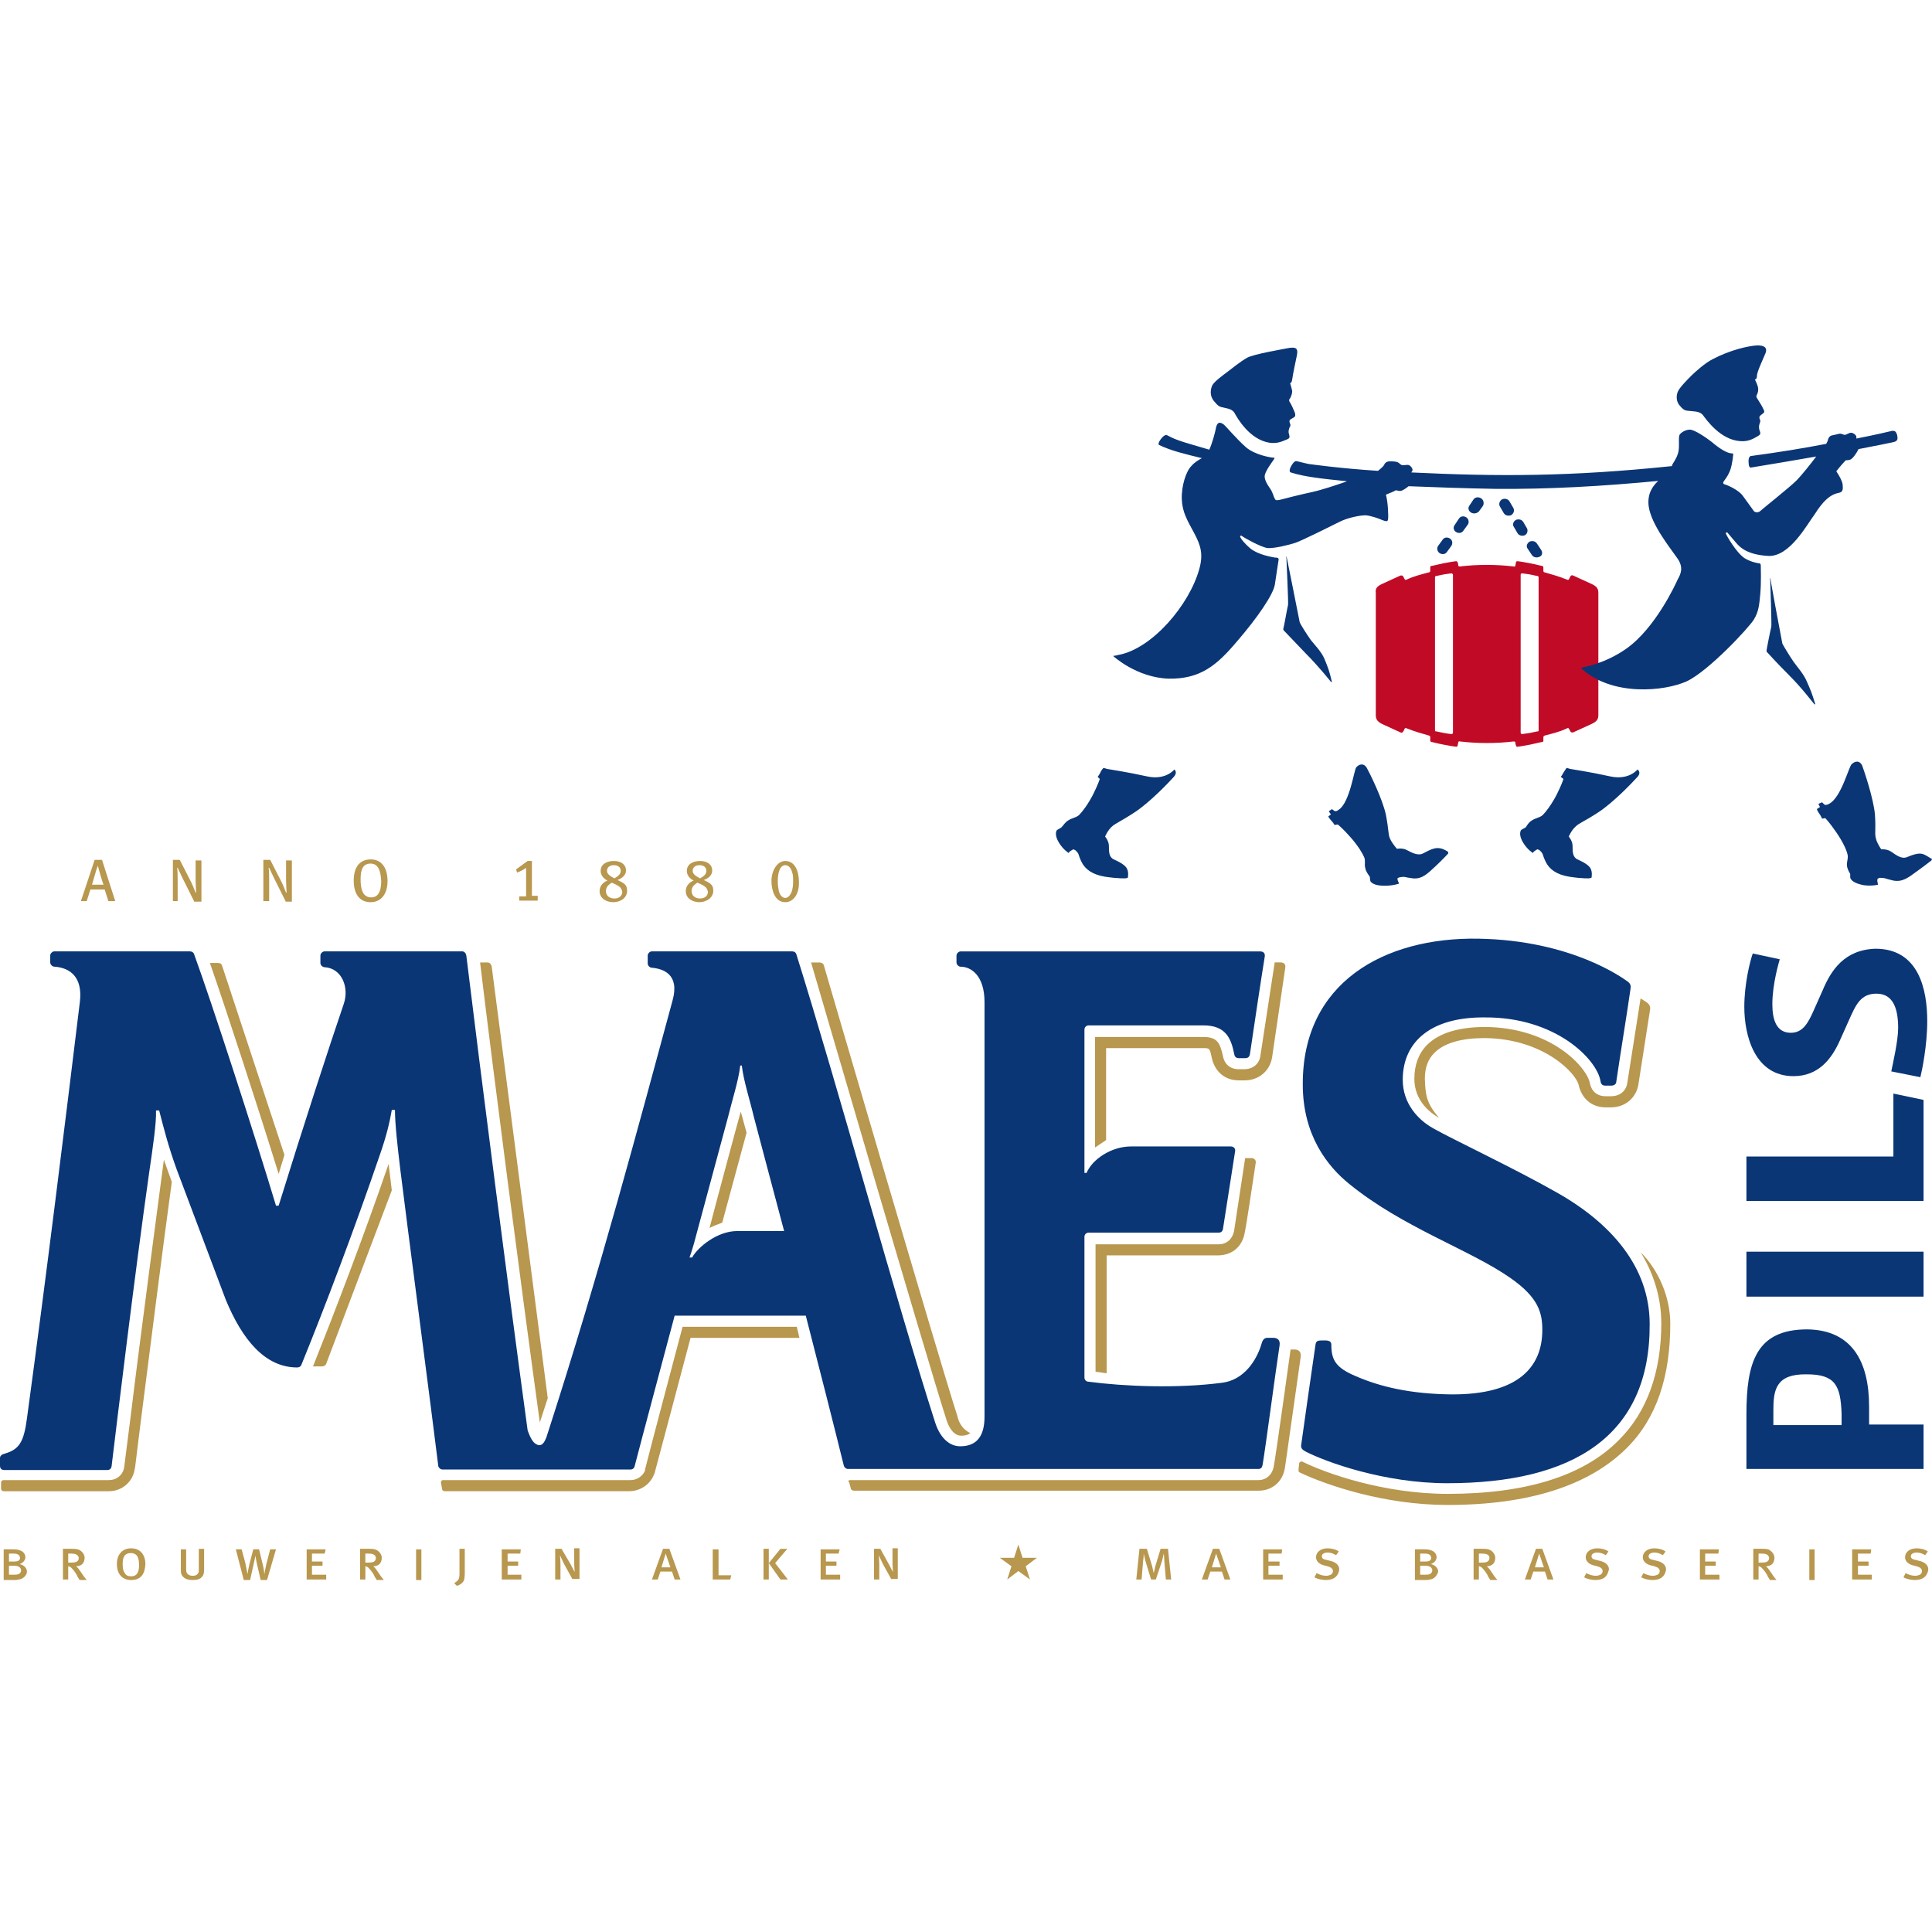<?xml version="1.0" encoding="utf-8"?>
<!-- Generator: Adobe Illustrator 26.5.0, SVG Export Plug-In . SVG Version: 6.00 Build 0)  -->
<svg version="1.1" id="Layer_1" xmlns="http://www.w3.org/2000/svg" xmlns:xlink="http://www.w3.org/1999/xlink" x="0px" y="0px"
	 viewBox="0 0 512 512" style="enable-background:new 0 0 512 512;" xml:space="preserve">
<style type="text/css">
	.st0{fill:#0A3676;}
	.st1{fill:#B8974E;}
	.st2{fill-rule:evenodd;clip-rule:evenodd;fill:#C10B26;}
	.st3{fill-rule:evenodd;clip-rule:evenodd;fill:#0A3676;}
	.st4{fill-rule:evenodd;clip-rule:evenodd;fill:#B8974E;}
</style>
<g id="XMLID_1_">
	<path id="XMLID_6_" class="st0" d="M142.92,382.99c1.26,0,1.82-1.82,2.38-3.64c13.73-42.46,24.24-82.25,32.93-114.2
		c1.96-7.01-2.52-8.41-5.46-8.69c-0.56,0-1.12-0.56-1.12-1.12v-2.1c0-0.56,0.56-1.12,1.12-1.12c1.54,0,31.81,0,37.13,0
		c0.56,0,0.98,0.28,1.12,0.7c10.79,34.33,26.62,92.48,36.85,124.29c1.4,4.2,3.92,6.17,6.59,6.17c4.48,0,6.45-2.8,6.45-7.85
		c0-22.84,0-94.44,0-109.85c0-7.15-3.64-9.39-6.31-9.39c-0.56,0-1.12-0.56-1.12-1.12v-1.82c0-0.56,0.56-1.12,1.12-1.12
		c1.68,0,79.31,0,79.31,0c0.98,0,1.4,0.56,1.26,1.4c-0.98,6.03-2.66,17.23-3.92,25.78c-0.14,0.84-0.56,1.12-1.4,1.12
		c-0.42,0-0.84,0-1.4,0c-0.84,0-1.26-0.28-1.4-1.26c-0.84-4.06-2.24-7.43-8.13-7.43h-30.41c-0.56,0-1.12,0.42-1.12,1.12
		c0,1.68,0,35.59,0,37.97h0.56c1.54-3.64,6.59-7.01,11.77-7.01h26.48c0.7,0,1.26,0.56,1.12,1.26c-0.28,1.96-2.8,17.8-3.22,20.6
		c-0.14,0.7-0.56,0.98-1.12,0.98h-34.47c-0.56,0-1.12,0.42-1.12,1.12c0,1.68,0,34.89,0,37.27c0,0.56,0.42,1.12,1.12,1.12
		c9.53,1.26,23.54,1.82,35.31,0.28c5.89-0.7,9.25-6.03,10.51-10.37c0.28-0.98,0.7-1.54,1.54-1.54c0.56,0,1.26,0,1.54,0
		c0.98,0,1.96,0.42,1.68,2.1c-1.26,8.27-3.5,25.5-4.48,31.53c-0.14,0.7-0.42,1.12-1.12,1.12H224.75c-0.56,0-0.98-0.42-1.12-0.84
		c-2.1-8.55-7.15-28.44-10.09-39.79h-34.75c-3.36,12.61-7.99,29.85-10.65,40.07c-0.14,0.42-0.56,0.7-0.98,0.7h-49.88
		c-0.56,0-0.98-0.42-1.12-0.84c-1.54-12.75-8.41-65.02-10.09-78.75c-0.7-5.89-1.4-11.91-1.4-15.69h-0.84
		c-0.56,3.22-1.4,6.87-3.22,12.05c-6.45,18.92-14.57,40.35-20.74,55.49c-0.14,0.42-0.56,0.7-1.12,0.7
		c-8.55,0-14.57-7.43-18.92-17.94c-3.08-8.13-7.71-20.46-13.03-34.61c-2.24-6.17-3.5-11.21-4.62-15.55h-0.84
		c0.14,3.22-0.84,9.81-1.82,16.53c-3.78,26.62-8.55,66.14-9.95,77.77c-0.14,0.7-0.56,0.98-1.12,0.98H1.12
		c-0.84,0-1.12-0.56-1.12-1.12v-2.1c0-0.56,0.56-0.98,1.26-1.12c3.78-1.12,5.04-2.94,5.89-9.39c5.18-38.11,10.09-78.05,14.01-110.27
		c0.84-6.87-2.8-9.11-6.73-9.39c-0.56,0-1.12-0.56-1.12-1.12v-1.82c0-0.56,0.56-1.12,1.12-1.12H50.3c0.56,0,0.98,0.28,1.12,0.7
		c4.76,13.03,16.25,48.48,21.72,66.7h0.7c6.87-22.14,13.31-41.9,17.23-53.39c1.54-4.34-0.42-9.53-5.04-9.81
		c-0.56,0-1.12-0.56-1.12-1.12v-1.96c0-0.56,0.56-1.12,1.12-1.12h36.43c0.56,0,0.98,0.42,1.12,1.12
		c3.92,32.23,11.07,87.86,16.25,125.83C140.68,381.45,141.52,382.85,142.92,382.99 M207.8,326.24c-2.66-10.09-7.43-27.88-7.99-30.13
		c-0.98-4.2-2.8-9.81-3.22-13.73h-0.42c-0.42,3.92-2.24,9.53-3.22,13.59c-0.98,3.64-7.01,26.06-8.27,30.69
		c-1.12,4.48-1.96,6.59-1.96,6.59h0.7c1.54-2.8,6.73-7.01,11.91-7.01C200.51,326.24,207.8,326.24,207.8,326.24 M424.14,286.45
		c0.14,0.98,0.56,1.26,1.4,1.26c0.56,0,0.98,0,1.4,0c0.84,0,1.4-0.42,1.4-1.12c1.26-8.55,2.94-18.64,3.78-24.66
		c0.14-0.84-0.14-1.4-0.98-1.96s-14.43-10.79-39.37-11.21s-46.66,11.63-46.52,38.67c0,13.45,6.59,21.72,12.33,26.34
		c14.29,11.63,31.95,17.37,42.74,24.94c7.43,5.18,8.41,9.25,8.41,13.73c0,9.67-6.17,17.23-24.24,17.09
		c-10.65-0.14-18.64-1.96-25.36-4.9c-4.9-2.1-6.31-4.06-6.31-8.13c0-0.84-0.28-1.12-1.26-1.26c-0.56,0-0.98,0-1.4,0
		c-1.12,0-1.4,0.28-1.54,1.12c-1.26,8.55-2.94,20.46-3.78,26.48c-0.14,0.84,0.14,1.26,1.12,1.82c5.46,2.8,20.88,8.41,37.55,8.41
		c33.35,0,53.81-12.47,53.67-42.18c0-15.13-10.23-26.76-24.66-34.89c-11.07-6.31-27.74-14.15-32.65-16.95
		c-4.06-2.24-8.13-6.59-8.13-12.89c0-10.37,7.85-16.67,21.72-16.53C412.23,269.49,423.16,280.7,424.14,286.45"/>
	<path id="XMLID_7_" class="st1" d="M129.19,255.06c0.56,0,0.98,0.42,1.12,1.12l14.85,114.34l-2.1,6.45
		c-5.18-37.69-12.05-90.52-15.83-121.9L129.19,255.06"/>
	<path id="XMLID_8_" class="st1" d="M86.45,361.41c-0.14,0.42-0.56,0.7-1.12,0.7h-2.38c5.32-13.31,13.31-34.05,20.04-53.67
		l0.84,7.01L86.45,361.41"/>
	<path id="XMLID_9_" class="st1" d="M75.38,306.07L58.85,255.9c-0.14-0.42-0.42-0.7-1.12-0.7h-2.1
		c4.48,12.89,12.75,38.25,18.22,55.91L75.38,306.07"/>
	<path id="XMLID_10_" class="st1" d="M117.84,395.18c-0.42,0-0.7-0.28-0.7-0.7l-0.28-1.54c0-0.42,0.14-0.7,0.56-0.7h49.74
		c1.68,0,3.22-1.12,3.78-2.52v-0.14v-0.14c2.24-8.83,6.59-25.08,9.95-37.83h30.27l0.7,2.94H183c-2.1,7.99-9.53,35.87-9.53,35.87
		l-0.14,0.28c-0.98,2.66-3.64,4.48-6.59,4.48L117.84,395.18"/>
	<path id="XMLID_11_" class="st1" d="M225.31,392.24h108.17c2.1,0,3.64-1.4,4.06-3.5c0.7-3.78,4.48-31.11,4.48-31.11h0.98
		c0.98,0,1.96,0.42,1.68,2.1l-3.92,27.6c-0.14,0.7-0.14,1.26-0.28,1.82c-0.56,3.5-3.36,5.89-6.87,5.89H226.29
		c-0.42,0-0.84-0.28-0.84-0.7l-0.42-1.54C224.61,392.52,224.89,392.24,225.31,392.24"/>
	<path id="XMLID_12_" class="st1" d="M257.12,379.77c-0.14,0.14-0.7,0.7-2.38,0.7c-1.68,0-3.08-1.54-3.92-4.2
		c-5.32-16.53-35.87-121.2-35.87-121.2c0.28,0,1.4,0,2.24,0c0.56,0,0.98,0.28,1.12,0.7c0,0,30.13,103.13,35.45,119.66
		C254.04,376.83,255.02,378.79,257.12,379.77"/>
	<path id="XMLID_13_" class="st1" d="M197.85,300.18l-1.54-5.6c-0.28,0.84-7.43,27.46-8.27,30.83c1.12-0.56,2.24-0.98,3.36-1.4
		L197.85,300.18"/>
	<path id="XMLID_14_" class="st1" d="M0.98,395.18c-0.42,0-0.7-0.28-0.7-0.7v-1.54c0-0.42,0.28-0.7,0.7-0.7h27.88
		c2.1,0,3.78-1.4,4.06-3.5l1.82-14.29c2.1-17.52,8.55-66,8.69-67.12l2.1,5.89c-2.52,18.36-6.03,46.38-7.99,61.65
		c-1.54,12.05-1.68,14.01-1.82,14.29c-0.42,3.5-3.36,6.03-6.87,6.03H0.98"/>
	<path id="XMLID_15_" class="st1" d="M337.13,280.14c-0.56,3.64-3.5,6.17-7.29,6.17h-1.54c-3.64,0-6.31-2.24-7.15-5.89
		c-0.56-2.66-0.56-2.66-2.38-2.66h-25.64c0,3.08,0,24.38,0,24.38l-2.94,1.96c0-1.54,0-28.72,0-29.29h28.58
		c3.64,0,4.48,1.26,5.32,5.04c0.42,2.24,1.96,3.5,4.2,3.5h1.4c2.38,0,4.06-1.4,4.34-3.64l3.78-24.66c1.68,0,1.54,0,1.54,0
		c0.98,0,1.4,0.56,1.26,1.4L337.13,280.14"/>
	<path id="XMLID_16_" class="st1" d="M322.98,332.69c0,0-24.94,0-29.71,0c0,3.08,0,28.44,0,31.25l-2.94-0.42c0-1.96,0-33.35,0-33.77
		h32.65c2.1,0,3.64-1.4,4.06-3.5l2.94-19.34c1.12,0,0.84,0,1.68,0c0.7,0,1.26,0.56,1.12,1.26c-1.12,7.29-2.38,15.97-2.94,18.64
		C329.28,329.89,327.04,332.55,322.98,332.69"/>
	<path id="XMLID_17_" class="st1" d="M381.41,296.26c-2.52-1.4-6.59-4.62-6.59-10.37c0-3.64,1.12-6.73,3.36-8.97
		c3.22-3.22,8.55-4.76,15.41-4.76c17.52,0.14,26.9,10.65,27.74,14.85c0.42,2.24,1.96,3.5,4.2,3.5h1.4c2.38,0,4.06-1.4,4.34-3.64
		l3.5-22.28c0,0,0.7,0.42,1.54,0.98c0.84,0.56,1.12,1.26,0.98,1.96l-3.08,19.76c-0.56,3.64-3.5,6.17-7.29,6.17h-1.4
		c-3.64,0-6.31-2.24-7.15-5.89c-0.56-2.94-9.11-12.33-24.94-12.47c-6.03,0-10.65,1.26-13.31,3.92c-1.68,1.68-2.52,3.92-2.52,6.87
		C377.76,289.95,377.9,292.33,381.41,296.26"/>
	<path id="XMLID_18_" class="st1" d="M434.79,331.85c4.76,4.76,7.85,11.91,7.85,18.92c0,13.87-3.5,24.94-11.49,32.93
		c-9.95,9.95-25.92,15.13-47.5,15.13c-16.95,0-32.23-5.32-39.09-8.55c-0.56-0.28-0.42-0.56-0.42-0.98c0-0.42,0.14-0.98,0.14-1.4
		s0.56-0.7,0.84-0.56c6.17,3.08,21.58,8.55,38.53,8.55c20.74,0,36.01-4.76,45.4-14.29c7.43-7.43,11.21-17.94,11.21-30.97
		C440.26,344.04,438.3,337.59,434.79,331.85"/>
	<path id="XMLID_21_" class="st0" d="M495.33,372.76c0,0.98,0,3.64,0,4.76h14.43v11.77h-46.94v-14.43
		c0-13.73,2.52-22.56,16.11-22.56C490.7,352.45,495.33,360.71,495.33,372.76 M469.96,373.74v3.92h18.08c0-1.12,0-2.1,0-3.08
		c-0.28-7.43-1.68-10.37-9.25-10.37C470.66,364.08,469.96,368.28,469.96,373.74"/>
	<rect id="XMLID_22_" x="462.82" y="331.71" class="st0" width="46.94" height="11.91"/>
	<polygon id="XMLID_23_" class="st0" points="509.76,291.49 509.76,318.26 462.82,318.26 462.82,306.49 501.77,306.49 
		501.77,289.81 	"/>
	<path id="XMLID_24_" class="st0" d="M483,262.49l-2.24,5.04c-1.54,3.5-2.94,6.17-6.17,6.17c-3.78,0-4.9-3.36-4.9-7.57
		c0-5.46,1.82-11.35,1.96-11.91l-7.15-1.54c-0.7,1.96-2.24,7.99-2.24,14.15c0,7.71,2.8,18.36,13.03,18.36
		c6.59,0,10.09-4.48,12.33-9.53l2.38-5.32c1.82-4.06,3.08-7.01,7.29-7.01c4.62,0,5.74,4.34,5.74,9.11c0,3.36-1.4,9.39-1.82,11.49
		l7.71,1.54c0.42-1.68,1.82-8.41,1.82-14.85c0-8.41-2.24-19.2-13.73-19.2C488.74,251.7,485.24,257.16,483,262.49"/>
	<path id="XMLID_28_" class="st2" d="M385.05,194.11c0,0.28-0.14,0.42-0.42,0.42c-0.28,0-1.12-0.14-1.96-0.28
		c-0.84-0.14-1.82-0.42-2.1-0.42c-0.28,0-0.28-0.14-0.28-0.42v-40.35c0-0.28,0.14-0.42,0.28-0.42c0.28,0,1.26-0.28,2.1-0.42
		c0.84-0.14,1.82-0.28,1.96-0.28s0.42,0.14,0.42,0.42V194.11 M394.02,196.91c2.52,0,4.76-0.14,7.15-0.42c0.28,0,0.42,0.14,0.42,0.28
		c0,0.14,0,0.42,0.14,0.7c0,0.28,0.14,0.42,0.42,0.42c0.28,0,1.96-0.28,3.36-0.56c1.4-0.28,2.94-0.7,3.22-0.7
		c0.28,0,0.28-0.28,0.28-0.42c0-0.14,0-0.56,0-0.84c0-0.28,0.14-0.28,0.28-0.42c2.1-0.56,4.06-0.98,6.03-1.96
		c0.28-0.14,0.42,0,0.56,0.28c0.14,0.28,0.14,0.28,0.28,0.56c0.14,0.28,0.42,0.28,0.7,0.28c0.28-0.14,2.8-1.26,4.9-2.24
		c1.54-0.7,1.82-1.4,1.82-2.38v-32.37c0-0.98-0.28-1.68-1.82-2.38c-2.1-0.98-4.62-2.1-4.9-2.24c-0.28-0.14-0.56,0-0.7,0.28
		c-0.14,0.14-0.14,0.28-0.28,0.56c-0.14,0.28-0.28,0.42-0.56,0.28c-2.1-0.84-4.06-1.4-6.03-1.96c-0.14,0-0.28-0.14-0.28-0.42
		c0-0.28,0-0.7,0-0.84c0-0.14-0.14-0.42-0.28-0.42c-0.28,0-1.68-0.42-3.22-0.7c-1.4-0.28-3.08-0.56-3.36-0.56
		c-0.28,0-0.42,0.14-0.42,0.42c0,0.14-0.14,0.56-0.14,0.7c0,0.14-0.14,0.42-0.42,0.28c-2.38-0.28-4.76-0.42-7.15-0.42
		c-2.52,0-4.76,0.14-7.15,0.42c-0.28,0-0.42-0.14-0.42-0.28c0-0.14,0-0.42-0.14-0.7c0-0.14-0.14-0.42-0.42-0.42
		c-0.28,0-1.96,0.28-3.36,0.56c-1.4,0.28-2.94,0.7-3.22,0.7c-0.28,0-0.28,0.28-0.28,0.42c0,0.14,0,0.56,0,0.84
		c0,0.28-0.14,0.42-0.28,0.42c-2.1,0.56-3.92,0.98-6.03,1.96c-0.28,0.14-0.42,0-0.56-0.28c-0.14-0.28-0.14-0.28-0.28-0.56
		c-0.14-0.28-0.42-0.28-0.7-0.28c-0.28,0.14-2.8,1.26-4.9,2.24c-1.54,0.7-1.82,1.4-1.68,2.38v32.37c0,0.98,0.28,1.68,1.68,2.38
		c2.1,0.98,4.62,2.1,4.9,2.24c0.28,0.14,0.56,0,0.7-0.28c0.14-0.14,0.14-0.28,0.28-0.56c0.14-0.28,0.28-0.42,0.56-0.28
		c2.1,0.84,4.06,1.4,6.03,1.96c0.14,0,0.28,0.14,0.28,0.42c0,0.28,0,0.7,0,0.84c0,0.14,0.14,0.42,0.28,0.42
		c0.28,0,1.68,0.42,3.22,0.7c1.4,0.28,3.08,0.56,3.36,0.56c0.28,0,0.42-0.14,0.42-0.42c0-0.14,0.14-0.56,0.14-0.7
		c0-0.14,0.14-0.42,0.42-0.28C389.25,196.77,391.64,196.91,394.02,196.91 M402.99,194.11c0,0.28,0.14,0.42,0.42,0.42
		c0.14,0,1.12-0.14,1.96-0.28c0.84-0.14,1.82-0.42,2.1-0.42c0.28,0,0.28-0.14,0.28-0.42v-40.35c0-0.28-0.14-0.42-0.28-0.42
		c-0.28,0-1.26-0.28-2.1-0.42c-0.84-0.14-1.82-0.28-1.96-0.28c-0.28,0-0.42,0.14-0.42,0.42V194.11z"/>
	<path id="XMLID_29_" class="st3" d="M392.48,132.04c-0.7-0.42-1.54-0.28-1.96,0.28l-1.12,1.68c-0.42,0.56-0.28,1.4,0.42,1.82
		c0.7,0.42,1.54,0.28,2.1-0.28l1.12-1.54C393.32,133.3,393.18,132.46,392.48,132.04"/>
	<path id="XMLID_30_" class="st3" d="M388.55,137.08c-0.7-0.42-1.54-0.28-1.96,0.42l-1.12,1.68c-0.42,0.56-0.28,1.4,0.42,1.82
		s1.54,0.28,1.96-0.42l1.12-1.54C389.39,138.48,389.25,137.5,388.55,137.08"/>
	<path id="XMLID_31_" class="st3" d="M384.21,142.69c-0.7-0.42-1.54-0.28-1.96,0.42l-1.12,1.54c-0.42,0.56-0.28,1.54,0.42,1.96
		c0.7,0.42,1.54,0.28,1.96-0.42l1.12-1.54C385.05,143.95,384.91,143.11,384.21,142.69"/>
	<path id="XMLID_32_" class="st3" d="M401.02,134.56l-0.98-1.68c-0.42-0.7-1.26-0.84-1.96-0.56c-0.7,0.42-0.98,1.26-0.56,1.96
		l0.98,1.68c0.42,0.7,1.26,0.84,1.96,0.56C401.16,136.1,401.44,135.26,401.02,134.56"/>
	<path id="XMLID_33_" class="st3" d="M404.67,140.02l-0.98-1.68c-0.42-0.7-1.26-0.84-1.96-0.56c-0.7,0.42-0.98,1.26-0.56,1.82
		l0.98,1.68c0.42,0.7,1.26,0.84,1.96,0.56C404.81,141.42,404.95,140.58,404.67,140.02"/>
	<path id="XMLID_34_" class="st3" d="M408.45,145.77l-1.12-1.68c-0.42-0.7-1.26-0.84-1.96-0.56c-0.7,0.42-0.98,1.26-0.56,1.82
		l1.12,1.68c0.42,0.7,1.26,0.84,1.96,0.56C408.73,147.31,408.87,146.47,408.45,145.77"/>
	<path id="XMLID_35_" class="st3" d="M323.96,107.94c0.84,0.28,2.52,0.28,3.22,1.54c0.7,1.26,3.92,7.01,9.25,7.85
		c1.82,0.28,3.22-0.28,4.2-0.7c1.12-0.42,1.26-0.56,0.98-1.54c-0.28-0.84,0-1.4,0.14-1.82c0.28-0.42,0.28-0.7,0.14-0.98
		c-0.14-0.42-0.42-0.84,0.28-1.26c0.98-0.56,1.26-0.56,0.98-1.68c-0.28-0.7-0.84-1.96-1.26-2.66c-0.28-0.42-0.42-0.7,0-1.12
		c0.28-0.56,0.56-1.26,0.56-1.96c-0.14-0.7-0.56-2.1-0.56-2.1s0.42,0.14,0.56-0.98c0.14-1.12,0.98-5.18,1.26-6.45
		c0.42-2.1-0.7-2.1-2.38-1.82c-2.1,0.42-8.83,1.54-10.79,2.52c-1.96,1.12-4.34,3.08-5.46,3.92c-1.12,0.84-3.22,2.38-3.78,3.36
		c-0.56,1.12-0.7,2.8,0.28,4.06C322.7,107.52,323.12,107.8,323.96,107.94"/>
	<path id="XMLID_36_" class="st3" d="M352.96,180.66c-0.7-2.94-0.98-3.64-1.96-6.03c-0.84-1.96-2.52-3.64-3.64-5.04
		c-0.98-1.4-2.8-4.2-2.94-4.76c-0.14-0.7-3.22-16.25-3.36-16.81s-0.14-0.56-0.14-0.56c-0.14,0,0,0.28,0,0.56
		c0,0.28,0.56,11.91,0.42,12.33c-0.14,0.42-1.12,6.03-1.26,6.31c0,0.28,0,0.28,0.14,0.42c0.14,0.14,2.52,2.66,5.89,6.17
		c3.5,3.5,6.45,7.29,6.59,7.43C352.96,180.8,352.96,180.8,352.96,180.66"/>
	<path id="XMLID_37_" class="st3" d="M447.96,108.92c0.84,0.14,2.52,0,3.36,1.12c0.84,1.12,4.62,6.59,9.95,6.87
		c1.96,0.14,3.22-0.56,4.2-1.12c0.98-0.56,1.26-0.7,0.84-1.68c-0.28-0.84-0.14-1.4,0-1.82s0.28-0.7,0.14-0.98
		c-0.14-0.28-0.42-0.84,0.14-1.26c0.84-0.7,1.26-0.7,0.7-1.68c-0.28-0.7-1.12-1.96-1.54-2.66c-0.28-0.42-0.42-0.7-0.14-1.12
		c0.28-0.56,0.42-1.26,0.28-1.96c-0.14-0.7-0.84-2.1-0.84-2.1s0.56,0.14,0.56-0.98c0-0.98,1.54-4.2,2.24-5.89
		c0.7-1.68-0.56-2.24-2.52-2.1c-1.96,0.14-6.73,1.12-11.49,3.64c-1.96,0.98-4.62,3.36-5.6,4.34c-0.98,0.98-3.22,3.22-3.64,4.34
		c-0.42,1.12-0.42,2.66,0.7,3.78C446.42,109.06,447.12,108.78,447.96,108.92"/>
	<path id="XMLID_38_" class="st3" d="M478.79,180.52c-0.84-1.96-2.52-3.78-3.5-5.18s-2.66-4.2-2.94-4.76
		c-0.14-0.7-3.08-16.25-3.08-16.81c-0.14-0.56-0.14-0.56-0.14-0.56c-0.14,0,0,0.28,0,0.56c0,0.28,0.42,11.91,0.28,12.33
		c-0.14,0.42-1.26,6.03-1.26,6.31c0,0.28,0,0.28,0.14,0.42c0.14,0.14,2.38,2.66,5.89,6.17s6.31,7.29,6.59,7.57
		c0.14,0.14,0.28,0.14,0.28,0C480.19,183.74,479.91,183.04,478.79,180.52"/>
	<path id="XMLID_39_" class="st3" d="M311.21,203.92c0,0-2.24,2.94-7.29,1.82s-10.51-1.96-10.51-1.96l-0.98-0.28
		c0,0-0.56,0.56-0.84,1.26c-0.28,0.56-0.7,1.12-0.7,1.12l0.56,0.56c0,0-0.42,1.4-1.82,4.2c-1.4,2.66-2.8,4.48-3.64,5.32
		c-0.7,0.7-1.96,0.84-2.8,1.4c-0.98,0.56-1.4,1.4-1.82,1.82s-1.12,0.56-1.4,0.98c-0.14,0.42-0.42,1.4,0.7,3.22
		c1.12,1.82,2.52,2.66,2.52,2.66s0.28-0.42,0.56-0.56c0.28-0.14,0.7-0.42,0.7-0.42s0.28,0.14,0.56,0.28
		c1.12,1.12,0.56,0.84,1.54,2.94c0.98,2.1,2.94,3.5,6.31,4.06c3.78,0.56,5.46,0.42,5.46,0.42l0.56-0.14c0,0,0.28-1.26-0.14-2.24
		c-0.42-1.12-2.1-1.96-3.64-2.66c-1.54-0.84-1.12-2.8-1.26-3.92c-0.14-1.12-0.98-2.1-0.98-2.1s0.7-1.68,1.82-2.66
		c1.12-0.98,1.96-1.12,6.03-3.78s9.25-8.13,10.37-9.39C312.19,204.62,311.21,203.92,311.21,203.92"/>
	<path id="XMLID_40_" class="st3" d="M433.95,203.92c0,0-2.24,2.94-7.29,1.82s-10.51-1.96-10.51-1.96l-0.98-0.28
		c0,0-0.42,0.56-0.84,1.26c-0.28,0.56-0.7,1.12-0.7,1.12l0.7,0.56c0,0-0.42,1.4-1.82,4.2c-1.4,2.66-2.8,4.48-3.64,5.32
		c-0.7,0.7-1.96,0.84-2.8,1.4c-0.98,0.56-1.4,1.4-1.68,1.82c-0.42,0.42-1.26,0.56-1.4,0.98c-0.14,0.42-0.42,1.4,0.7,3.22
		c1.12,1.82,2.52,2.66,2.52,2.66s0.28-0.42,0.56-0.56c0.14-0.14,0.7-0.42,0.7-0.42s0.28,0.14,0.56,0.28
		c1.12,1.12,0.56,0.84,1.54,2.94c0.98,2.1,2.94,3.5,6.31,4.06c3.64,0.56,5.32,0.42,5.32,0.42l0.56-0.14c0,0,0.28-1.26-0.14-2.24
		c-0.42-1.12-2.1-1.96-3.64-2.66c-1.54-0.84-1.12-2.8-1.26-3.92c-0.14-1.12-0.98-2.1-0.98-2.1s0.7-1.68,1.82-2.66
		c0.98-0.98,1.96-1.12,6.03-3.78s9.25-8.13,10.37-9.39C435.07,204.62,433.95,203.92,433.95,203.92"/>
	<path id="XMLID_41_" class="st3" d="M377.06,226.2c-1.4,0.7-3.22-0.42-4.34-0.98c-1.12-0.56-2.52-0.28-2.52-0.28
		s-1.26-1.4-1.82-2.66c-0.56-1.26-0.28-2.1-1.12-6.45c-0.98-4.34-4.2-10.79-5.04-12.33c-0.84-1.4-2.1-0.98-2.8-0.14
		c-0.56,0.56-1.68,9.25-4.62,11.21c-0.7,0.56-0.98,0.42-1.26,0.28l-0.56-0.42l-0.84,0.56l0.56,0.84l-0.7,0.56
		c0,0,0.42,0.7,0.84,1.12c0.42,0.42,0.84,1.12,0.84,1.12l0.84-0.14c0,0,1.26,0.98,3.36,3.36s3.22,4.34,3.64,5.32
		c0.42,0.98,0,1.82,0.28,2.8c0.14,0.98,0.84,1.82,1.12,2.24c0.28,0.42,0,1.12,0.42,1.54c0.42,0.42,1.26,0.98,3.64,0.98
		c2.24,0,3.78-0.56,3.78-0.56s-0.14-0.42-0.28-0.7s-0.14-0.7-0.14-0.7s0.14-0.14,0.56-0.28c1.54-0.28,1.12,0,3.5,0.28
		c2.52,0.28,4.06-1.4,5.89-3.08c1.82-1.68,3.5-3.5,3.5-3.5v-0.42c0,0-1.12-0.84-2.24-0.98C380.01,224.52,378.47,225.5,377.06,226.2"
		/>
	<path id="XMLID_42_" class="st3" d="M509.62,226.34c-1.26-0.42-2.94,0.28-4.34,0.84c-1.54,0.56-3.08-0.84-4.2-1.54
		c-1.12-0.7-2.52-0.56-2.52-0.56s-1.12-1.54-1.4-2.8c-0.42-1.4,0-2.1-0.28-6.45c-0.42-4.34-2.8-11.35-3.36-12.89
		c-0.7-1.54-1.96-1.26-2.8-0.42c-0.7,0.42-2.8,8.97-6.03,10.51c-0.7,0.42-1.12,0.28-1.26,0.14l-0.56-0.56l-0.98,0.42l0.42,0.84
		l-0.84,0.56c0,0,0.28,0.7,0.7,1.26c0.42,0.56,0.7,1.26,0.7,1.26l0.84-0.14c0,0,1.12,1.12,2.94,3.78c1.82,2.66,2.66,4.62,2.94,5.74
		c0.28,0.98-0.14,1.82-0.14,2.8s0.56,1.96,0.84,2.38c0.14,0.42-0.14,1.12,0.28,1.54c0.28,0.42,1.12,1.12,3.36,1.54
		c2.24,0.28,3.78-0.14,3.78-0.14s-0.14-0.42-0.14-0.7c-0.14-0.28,0-0.84,0-0.84s0.14-0.14,0.56-0.28c1.54,0,1.12,0.14,3.5,0.7
		c2.52,0.56,4.2-0.84,6.31-2.38c1.96-1.4,3.92-2.94,3.92-2.94l0.14-0.42C511.72,227.6,510.74,226.76,509.62,226.34"/>
	<path id="XMLID_43_" class="st3" d="M486.22,130.92c1.4-0.56,2.38,0,2.1-2.52c-0.14-0.98-0.84-2.24-1.68-3.5
		c0.84-1.12,2.24-2.66,2.38-2.8c0.28-0.28,0.42,0,1.26-0.28c0.7-0.14,1.96-2.1,2.24-2.8c5.04-0.98,8.55-1.68,9.11-1.82
		c1.54-0.28,1.26-1.12,1.12-1.96c-0.28-0.84-0.56-1.26-1.68-0.98c-0.56,0.14-4.06,0.98-9.11,1.96v-0.28
		c0.14-0.56-0.84-1.26-1.4-1.26c-0.56,0-1.26,0.56-1.68,0.56c-0.42,0-0.84-0.42-1.54-0.28c-0.56,0.14-1.12,0.28-1.82,0.42
		c-0.7,0.14-0.98,0.7-1.12,1.26c0,0.28-0.28,0.56-0.42,0.98c-5.74,1.12-12.61,2.24-19.9,3.22c-0.28,0-0.7,0.28-0.7,1.4
		c0,1.26,0.28,1.68,0.56,1.68c5.89-0.98,11.91-1.96,17.37-2.94c-1.12,1.54-3.78,4.9-5.32,6.45c-1.68,1.68-9.25,7.71-9.67,8.13
		c-0.42,0.28-1.26,0.28-1.54-0.14c-0.28-0.42-1.82-2.52-2.94-4.06c-1.12-1.54-4.06-2.8-4.62-2.94c-0.56-0.14-0.7-0.42-0.42-0.84
		c0.28-0.42,0.98-1.26,1.4-2.24c0.56-0.98,0.98-3.22,1.12-4.9c0-0.28-0.14-0.28-0.28-0.28c-1.4,0-3.5-1.4-5.46-3.08
		c-1.26-0.98-4.48-3.22-5.74-3.22s-2.38,0.84-2.66,1.26c-0.42,0.42-0.14,2.38-0.28,3.92c-0.14,1.68-1.12,3.08-1.54,3.78
		c-0.14,0.28-0.28,0.42-0.28,0.7c-27.04,2.8-45.96,2.8-69.08,1.68c0.14-0.14,0.28-0.42,0.28-0.42c0.28-0.42-0.42-1.4-0.98-1.54
		c-0.42-0.14-1.26,0.14-1.82,0c-0.42-0.14-0.7-0.7-1.4-0.84c-0.56-0.14-1.12-0.14-1.82-0.14c-0.7,0-1.26,0.42-1.4,0.84
		s-0.98,1.12-1.68,1.68c-10.51-0.7-17.23-1.68-18.36-1.82c-1.4-0.28-2.8-0.7-3.08-0.7c-0.28-0.14-0.7-0.14-1.4,0.98
		c-0.7,1.12-0.7,1.82-0.28,1.96c3.92,1.26,8.83,1.68,13.87,2.24c0.28,0,0.56,0,0.98,0.14c-2.8,0.98-6.59,2.24-9.11,2.8
		c-2.66,0.56-7.71,1.82-8.69,2.1c-0.98,0.14-0.98,0.14-1.26-0.28c-0.28-0.42-0.56-1.68-1.12-2.52c-0.56-0.84-1.82-2.52-1.54-3.78
		c0.28-1.26,1.96-3.5,2.24-3.92c0.28-0.42,0.56-0.7,0-0.7c-0.56,0-4.9-0.7-7.29-2.8c-2.38-2.1-5.46-5.74-5.89-6.03
		c-0.42-0.28-0.7-0.42-1.12-0.42c-0.56,0.14-0.84,0.84-0.98,1.82c-0.14,0.7-0.84,3.5-1.68,5.32c-2.8-0.84-7.29-2.1-8.27-2.52
		c-1.26-0.42-2.52-1.12-2.8-1.26c-0.28-0.14-0.7-0.28-1.54,0.7c-0.84,0.98-0.98,1.68-0.7,1.82c3.08,1.54,7.29,2.52,11.35,3.5
		c-0.98,0.56-1.96,1.12-2.8,2.1c-1.4,1.4-2.66,5.32-2.52,8.83c0.14,3.36,1.4,5.46,3.22,8.83c1.82,3.36,2.52,5.74,1.4,9.67
		c-2.66,9.53-12.47,21.02-21.3,22.7c-1.12,0.28-1.54,0.28-1.54,0.28s6.17,5.74,14.71,6.03c8.41,0.14,12.75-3.5,18.08-9.81
		c5.46-6.31,9.67-12.47,10.09-15.13c0.42-2.66,0.84-5.74,0.98-6.45c0.14-0.7-0.42-0.7-0.98-0.7c-0.7-0.14-4.34-0.7-6.45-2.38
		c-1.96-1.68-2.52-2.66-2.66-2.94c-0.14-0.28-0.14-0.28,0-0.42c0.14-0.14,0.14-0.14,0.56,0.14c0.28,0.28,4.76,2.8,6.59,3.08
		c1.82,0.14,5.74-0.84,7.43-1.4c1.68-0.56,9.53-4.48,11.77-5.6s5.46-1.68,6.73-1.68c1.12,0,3.64,0.84,4.48,1.26
		c0.84,0.28,1.4,0.56,1.54-0.14c0.14-0.84,0-4.62-0.56-6.59l0,0c1.12-0.42,2.38-0.98,2.52-1.12c0.42-0.14,0.42,0.14,1.26,0.14
		c0.56,0,1.54-0.7,2.24-1.26c6.87,0.28,14.99,0.56,22.84,0.7c14.15,0.14,28.58-0.7,43.3-2.1c-1.54,1.4-2.94,3.5-2.52,6.73
		c0.7,4.9,5.74,11.07,7.57,13.73c1.82,2.52,0.84,4.34,0.14,5.6c-0.56,1.26-5.89,12.89-13.59,18.36c-5.74,4.06-11.35,4.9-11.77,5.04
		c-0.28,0-0.42,0-0.14,0.28c8.13,7.43,22,6.03,27.88,3.36c5.89-2.8,16.53-14.29,17.8-16.39c1.26-2.1,1.4-3.78,1.68-6.73
		c0.28-3.08,0.14-6.87,0.14-7.43c0-0.56-0.14-0.56-0.28-0.7c-0.28,0-2.24-0.28-4.06-1.4c-2.24-1.54-4.76-6.03-4.9-6.45
		c-0.14-0.42,0.42-0.42,0.42-0.28c0.14,0.14,1.4,1.68,2.38,2.8c0.98,1.12,2.94,3.08,8.55,3.36c5.6,0.14,10.09-8.27,12.19-11.07
		C483.14,132.74,484.82,131.48,486.22,130.92"/>
	<path id="XMLID_46_" class="st1" d="M28.72,238.81l-0.98-3.08h-3.78l-0.98,3.08h-1.54l3.64-10.93h1.96l3.5,10.93H28.72
		 M25.92,229.42L25.92,229.42c-0.28,0.56-1.4,4.62-1.54,5.04h3.08C27.18,234.04,26.06,229.98,25.92,229.42"/>
	<path id="XMLID_47_" class="st1" d="M51.42,238.81l-2.94-5.89c-0.56-1.12-1.12-2.38-1.4-2.94h-0.14c0.14,0.98,0.14,2.1,0.14,3.08
		v5.74h-1.26v-10.93h1.82l3.08,6.03c0.42,0.84,0.98,2.38,1.12,2.66h0.14c0-0.28-0.14-2.1-0.14-3.22v-5.32h1.54v10.93h-1.96"/>
	<path id="XMLID_48_" class="st1" d="M75.67,238.81l-2.94-5.89c-0.56-1.12-1.12-2.38-1.4-2.94h-0.14c0.14,0.98,0.14,2.1,0.14,3.08
		v5.74h-1.54v-10.93h1.82l3.08,6.03c0.42,0.84,0.98,2.38,1.12,2.66h0.14c0-0.28-0.14-2.1-0.14-3.22v-5.32h1.54v10.93h-1.68"/>
	<path id="XMLID_51_" class="st1" d="M98.22,239.09c-3.08,0-4.48-2.38-4.48-5.74c0-3.64,1.68-5.6,4.48-5.6
		c3.22,0,4.48,2.66,4.48,5.74C102.71,236.85,101.03,239.09,98.22,239.09 M98.22,228.86c-1.96,0-2.66,1.4-2.66,4.2
		c0,2.8,0.7,4.76,2.8,4.76c1.68,0,2.66-1.26,2.66-4.34C100.89,230.68,100.19,228.86,98.22,228.86"/>
	<path id="XMLID_52_" class="st1" d="M137.6,238.81v-1.26h1.82v-7.57c0,0-0.56,0.42-1.12,0.7c-0.56,0.28-1.26,0.56-1.26,0.56
		l-0.28-0.84l3.08-2.24h1.12v9.25h1.54v1.26h-4.9"/>
	<path id="XMLID_56_" class="st1" d="M162.54,239.09c-1.82,0-3.64-0.98-3.64-2.94c0-1.4,0.98-2.38,2.1-2.8
		c-0.98-0.42-1.82-1.4-1.82-2.52c0-1.96,1.82-2.66,3.5-2.66c1.96,0,3.22,0.98,3.22,2.52c0,1.26-1.12,2.1-2.24,2.52
		c1.4,0.7,2.52,1.12,2.52,2.66C166.32,237.97,164.36,239.09,162.54,239.09 M164.36,235.17c-0.42-0.42-0.98-0.7-2.24-1.26
		c-0.84,0.56-1.54,1.12-1.54,2.24s0.84,1.96,2.24,1.96c1.26,0,2.1-0.7,2.1-1.82C164.78,235.87,164.64,235.45,164.36,235.17
		 M162.68,229.28c-1.12,0-1.82,0.56-1.82,1.54c0,0.98,1.26,1.54,1.96,1.96c0.7-0.42,1.68-0.98,1.68-1.96
		C164.5,229.84,163.8,229.28,162.68,229.28"/>
	<path id="XMLID_60_" class="st1" d="M185.38,239.09c-1.82,0-3.64-0.98-3.64-2.94c0-1.4,0.98-2.38,2.1-2.8
		c-0.98-0.42-1.82-1.4-1.82-2.52c0-1.96,1.82-2.66,3.5-2.66c1.96,0,3.22,0.98,3.22,2.52c0,1.26-0.98,2.1-2.24,2.52
		c1.4,0.7,2.52,1.12,2.52,2.66C189.16,237.97,187.06,239.09,185.38,239.09 M187.06,235.17c-0.42-0.42-0.98-0.7-2.24-1.26
		c-0.84,0.56-1.54,1.12-1.54,2.24s0.84,1.96,2.24,1.96c1.26,0,2.1-0.7,2.1-1.82C187.48,235.87,187.34,235.45,187.06,235.17
		 M185.38,229.28c-1.12,0-1.82,0.56-1.82,1.54c0,0.98,1.26,1.54,1.96,1.96c0.7-0.42,1.68-0.98,1.68-1.96S186.5,229.28,185.38,229.28
		"/>
	<path id="XMLID_63_" class="st1" d="M208.08,239.09c-2.8,0-3.64-3.36-3.64-5.6c0-2.94,1.68-5.32,3.64-5.32
		c2.8,0,3.64,3.08,3.64,5.46C211.86,236.85,210.32,239.09,208.08,239.09 M209.9,231.1c-0.28-1.12-0.98-1.82-1.82-1.82
		c-0.7,0-1.26,0.56-1.54,1.4c-0.28,0.7-0.42,1.68-0.42,2.8s0.14,1.96,0.28,2.66c0.28,1.12,0.98,1.82,1.68,1.82
		c0.7,0,1.26-0.56,1.68-1.54c0.28-0.7,0.42-1.68,0.42-2.8C210.18,232.5,210.18,231.8,209.9,231.1"/>
	<path id="XMLID_67_" class="st1" d="M5.6,418.44c-0.56,0.14-0.98,0.28-1.82,0.28h-2.8v-8.13H3.5c0.98,0,1.4,0.14,1.82,0.28
		c0.84,0.28,1.4,0.98,1.4,1.82c0,0.84-0.7,1.54-1.54,1.82c0.98,0.14,1.96,0.98,1.96,1.96C7.15,417.18,6.59,418.02,5.6,418.44
		 M3.64,411.72H2.38v2.1h1.4c0.7,0,1.54-0.14,1.54-0.98C5.18,411.86,4.34,411.72,3.64,411.72 M3.78,414.94h-1.4v2.38h1.4
		c0.84,0,1.82-0.14,1.82-1.26C5.46,415.22,4.62,414.94,3.78,414.94"/>
	<path id="XMLID_70_" class="st1" d="M21.02,418.58c-0.28-0.42-0.56-0.84-0.7-1.26c-0.7-1.12-1.12-1.54-1.54-1.96
		c-0.28-0.14-0.42-0.28-0.7-0.28v3.5h-1.4v-8.13h2.38c1.26,0,1.82,0.14,2.38,0.56c0.56,0.42,0.98,1.12,0.98,1.82
		c0,1.4-0.84,2.24-2.24,2.24l0.42,0.42c0.28,0.28,0.7,0.98,1.12,1.54c0.42,0.7,1.12,1.54,1.26,1.68h-1.96 M18.92,411.72h-0.84v2.38
		h0.84c0.98,0,1.96-0.14,1.96-1.26C20.74,411.86,19.62,411.72,18.92,411.72"/>
	<path id="XMLID_73_" class="st1" d="M34.75,418.72c-2.52,0-3.78-1.82-3.78-4.2c0-2.52,1.4-4.2,3.78-4.2c2.52,0,3.78,1.82,3.78,4.2
		C38.39,417.04,37.41,418.72,34.75,418.72 M34.61,411.58c-0.7,0-1.4,0.28-1.68,0.84c-0.28,0.42-0.42,1.12-0.42,2.1
		c0,1.12,0.14,1.82,0.56,2.38c0.28,0.56,0.84,0.84,1.68,0.84c1.82,0,2.1-1.54,2.1-2.94C36.85,413.12,36.57,411.58,34.61,411.58"/>
	<path id="XMLID_74_" class="st1" d="M53.39,418.02c-0.56,0.56-1.26,0.7-2.38,0.7c-1.54,0-2.38-0.56-2.8-1.26
		c-0.28-0.42-0.28-0.84-0.28-1.68v-5.18h1.4v4.9c0,0.56,0,0.98,0.14,1.26c0.28,0.56,0.84,0.84,1.54,0.84c0.7,0,1.12-0.14,1.4-0.56
		c0.28-0.28,0.28-0.56,0.28-1.4v-5.18h1.4v5.18C54.09,417.04,53.95,417.46,53.39,418.02"/>
	<path id="XMLID_75_" class="st1" d="M70.76,418.72h-1.68l-0.84-3.64c-0.28-1.12-0.56-2.8-0.56-2.8s-0.28,1.54-0.56,2.66l-0.84,3.78
		H64.6l-2.1-8.13h1.54l0.98,3.64c0.28,1.26,0.56,2.94,0.56,2.94s0.28-1.68,0.56-2.8l0.98-3.78h1.54l0.98,4.06
		c0.28,0.98,0.42,2.52,0.42,2.52s0.28-1.68,0.56-2.8l0.98-3.78h1.54L70.76,418.72"/>
	<polygon id="XMLID_76_" class="st1" points="81.27,418.58 81.27,410.6 86.31,410.6 86.03,411.72 82.67,411.72 82.67,413.82 
		85.47,413.82 85.47,414.94 82.67,414.94 82.67,417.32 86.45,417.32 86.45,418.58 	"/>
	<path id="XMLID_79_" class="st1" d="M99.77,418.58c-0.28-0.42-0.56-0.84-0.7-1.26c-0.7-1.12-1.12-1.54-1.54-1.96
		c-0.28-0.14-0.42-0.28-0.7-0.28v3.5h-1.4v-8.13h2.38c1.26,0,1.82,0.14,2.38,0.56c0.56,0.42,0.98,1.12,0.98,1.82
		c0,1.4-0.84,2.24-2.24,2.24l0.42,0.42c0.28,0.28,0.7,0.98,1.12,1.54c0.42,0.7,1.12,1.54,1.26,1.68h-1.96 M97.66,411.72h-0.84v2.38
		h0.84c0.98,0,1.96-0.14,1.96-1.26C99.49,411.86,98.5,411.72,97.66,411.72"/>
	<rect id="XMLID_80_" x="110.27" y="410.6" class="st1" width="1.4" height="8.13"/>
	<path id="XMLID_81_" class="st1" d="M123.03,418.58c-0.28,0.84-0.98,1.4-1.96,1.68l-0.7-0.7c0.42-0.28,0.84-0.56,1.12-0.98
		c0.14-0.28,0.28-0.7,0.28-1.4v-6.73h1.4v6.59C123.17,417.88,123.03,418.3,123.03,418.58"/>
	<polygon id="XMLID_82_" class="st1" points="132.97,418.58 132.97,410.6 138.02,410.6 137.88,411.72 134.52,411.72 134.52,413.82 
		137.32,413.82 137.32,414.94 134.52,414.94 134.52,417.32 138.16,417.32 138.16,418.58 	"/>
	<path id="XMLID_83_" class="st1" d="M151.75,418.58l-2.24-4.06c-0.42-0.84-1.12-2.38-1.12-2.38s0.14,1.54,0.14,2.52v3.92h-1.4
		v-8.13h1.68l2.38,4.06c0.42,0.84,1.12,2.1,1.12,2.1s-0.14-1.54-0.14-2.52v-3.78h1.4v8.13h-1.82"/>
	<path id="XMLID_86_" class="st1" d="M178.79,418.58l-0.7-2.1h-3.08l-0.7,2.1h-1.54l2.94-8.13h1.68l2.94,8.13H178.79z
		 M176.41,411.72l-1.12,3.64h2.38L176.41,411.72z"/>
	<polygon id="XMLID_87_" class="st1" points="193.51,418.58 188.88,418.58 188.88,410.6 190.42,410.6 190.42,417.46 193.79,417.46 	
		"/>
	<path id="XMLID_90_" class="st1" d="M203.74,418.58h-1.4v-8.13h1.4V418.58z M206.82,418.58l-3.08-4.34l3.08-3.78h1.82l-3.22,3.78
		l3.36,4.34H206.82z"/>
	<polygon id="XMLID_91_" class="st1" points="217.47,418.58 217.47,410.6 222.51,410.6 222.23,411.72 218.87,411.72 218.87,413.82 
		221.67,413.82 221.67,414.94 218.87,414.94 218.87,417.32 222.65,417.32 222.65,418.58 	"/>
	<path id="XMLID_92_" class="st1" d="M236.24,418.58l-2.24-4.06c-0.42-0.84-1.12-2.38-1.12-2.38s0.14,1.54,0.14,2.52v3.92h-1.4
		v-8.13h1.68l2.24,4.06c0.42,0.84,1.12,2.1,1.12,2.1s-0.14-1.54-0.14-2.52v-3.78h1.4v8.13h-1.68"/>
	<path id="XMLID_93_" class="st1" d="M308.97,418.58l-0.42-5.04c0-0.7-0.14-1.82-0.14-1.82s-0.28,1.12-0.42,1.82l-1.68,5.04h-1.26
		l-1.54-5.04c-0.14-0.56-0.42-1.82-0.42-1.82s0,1.12-0.14,1.82l-0.42,5.04h-1.4l0.84-8.13h1.96l1.4,4.62
		c0.14,0.56,0.42,1.82,0.42,1.82s0.28-1.12,0.42-1.82l1.4-4.62h1.96l0.84,8.13H308.97"/>
	<path id="XMLID_96_" class="st1" d="M324.52,418.58l-0.7-2.1h-3.08l-0.7,2.1h-1.54l2.94-8.13h1.68l2.94,8.13H324.52z
		 M322.28,411.72l-1.12,3.64h2.38L322.28,411.72z"/>
	<polygon id="XMLID_97_" class="st1" points="334.75,418.58 334.75,410.6 339.79,410.6 339.65,411.72 336.15,411.72 336.15,413.82 
		339.09,413.82 339.09,414.94 336.15,414.94 336.15,417.32 339.93,417.32 339.93,418.58 	"/>
	<path id="XMLID_98_" class="st1" d="M353.38,418.3c-0.56,0.28-1.26,0.42-2.1,0.42c-0.98,0-2.1-0.28-2.94-0.7l0.56-1.12
		c0.84,0.42,1.68,0.7,2.52,0.7c0.56,0,0.84-0.14,1.26-0.28c0.42-0.28,0.56-0.56,0.56-0.98c0-0.56-0.42-0.98-1.4-1.26l-1.12-0.28
		c-0.98-0.28-1.96-0.98-1.96-2.1c0-1.4,1.26-2.38,3.08-2.38c0.98,0,2.24,0.28,2.94,0.84l-0.7,0.98c-0.7-0.42-1.4-0.7-2.24-0.7
		c-0.98,0-1.54,0.42-1.54,0.98c0,0.56,0.42,0.84,1.26,0.98l1.12,0.28c1.12,0.28,2.24,0.98,2.24,2.24
		C354.78,417.04,354.22,417.88,353.38,418.3"/>
	<path id="XMLID_102_" class="st1" d="M379.59,418.44c-0.56,0.14-0.98,0.28-1.82,0.28h-2.8v-8.13h2.52c0.98,0,1.4,0.14,1.82,0.28
		c0.84,0.28,1.4,0.98,1.4,1.82c0,0.84-0.7,1.54-1.54,1.82c0.98,0.14,1.96,0.98,1.96,1.96C380.99,417.18,380.43,418.02,379.59,418.44
		 M377.62,411.72h-1.26v2.1h1.4c0.7,0,1.54-0.14,1.54-0.98C379.17,411.86,378.33,411.72,377.62,411.72 M377.76,414.94h-1.4v2.38h1.4
		c0.84,0,1.82-0.14,1.82-1.26C379.45,415.22,378.61,414.94,377.76,414.94"/>
	<path id="XMLID_105_" class="st1" d="M394.86,418.58c-0.28-0.42-0.56-0.84-0.7-1.26c-0.7-1.12-1.12-1.54-1.54-1.96
		c-0.28-0.14-0.42-0.28-0.7-0.28v3.5h-1.4v-8.13h2.38c1.26,0,1.82,0.14,2.38,0.56c0.56,0.42,0.98,1.12,0.98,1.82
		c0,1.4-0.84,2.24-2.24,2.24l0.42,0.42c0.28,0.28,0.7,0.98,1.12,1.54c0.42,0.7,1.12,1.54,1.26,1.68h-1.96 M392.76,411.72h-0.84v2.38
		h0.84c0.98,0,1.96-0.14,1.96-1.26C394.72,411.86,393.6,411.72,392.76,411.72"/>
	<path id="XMLID_108_" class="st1" d="M410.13,418.58l-0.7-2.1h-3.08l-0.7,2.1h-1.54l2.94-8.13h1.68l2.94,8.13H410.13z
		 M407.89,411.72l-1.12,3.64h2.38L407.89,411.72z"/>
	<path id="XMLID_109_" class="st1" d="M424.85,418.3c-0.56,0.28-1.26,0.42-2.1,0.42c-0.98,0-2.1-0.28-2.94-0.7l0.56-1.12
		c0.84,0.42,1.68,0.7,2.52,0.7c0.56,0,0.84-0.14,1.26-0.28c0.42-0.28,0.56-0.56,0.56-0.98c0-0.56-0.42-0.98-1.4-1.26l-1.12-0.28
		c-0.98-0.28-1.96-0.98-1.96-2.1c0-1.4,1.26-2.38,3.08-2.38c0.98,0,2.24,0.28,2.94,0.84l-0.7,0.98c-0.7-0.42-1.4-0.7-2.24-0.7
		c-0.98,0-1.54,0.42-1.54,0.98c0,0.56,0.42,0.84,1.26,0.98l1.12,0.28c1.12,0.28,2.24,0.98,2.24,2.24
		C426.11,417.04,425.69,417.88,424.85,418.3"/>
	<path id="XMLID_110_" class="st1" d="M439.98,418.3c-0.56,0.28-1.26,0.42-2.1,0.42c-0.98,0-2.1-0.28-2.94-0.7l0.56-1.12
		c0.84,0.42,1.68,0.7,2.52,0.7c0.56,0,0.84-0.14,1.26-0.28c0.42-0.28,0.56-0.56,0.56-0.98c0-0.56-0.42-0.98-1.4-1.26l-1.12-0.28
		c-0.98-0.28-1.96-0.98-1.96-2.1c0-1.4,1.26-2.38,3.08-2.38c0.98,0,2.24,0.28,2.94,0.84l-0.7,0.98c-0.7-0.42-1.4-0.7-2.24-0.7
		c-0.98,0-1.54,0.42-1.54,0.98c0,0.56,0.42,0.84,1.26,0.98l1.12,0.28c1.12,0.28,2.24,0.98,2.24,2.24
		C441.38,417.04,440.82,417.88,439.98,418.3"/>
	<polygon id="XMLID_111_" class="st1" points="450.49,418.58 450.49,410.6 455.53,410.6 455.39,411.72 451.89,411.72 451.89,413.82 
		454.69,413.82 454.69,414.94 451.89,414.94 451.89,417.32 455.67,417.32 455.67,418.58 	"/>
	<path id="XMLID_114_" class="st1" d="M468.98,418.58c-0.28-0.42-0.56-0.84-0.7-1.26c-0.7-1.12-1.12-1.54-1.54-1.96
		c-0.28-0.14-0.42-0.28-0.7-0.28v3.5h-1.4v-8.13h2.38c1.26,0,1.82,0.14,2.24,0.56c0.56,0.42,0.98,1.12,0.98,1.82
		c0,1.4-0.84,2.24-2.24,2.24l0.42,0.42c0.28,0.28,0.7,0.98,1.12,1.54c0.42,0.7,1.12,1.54,1.26,1.68h-1.82 M466.88,411.72h-0.84v2.38
		h0.84c0.98,0,1.96-0.14,1.96-1.26C468.7,411.86,467.72,411.72,466.88,411.72"/>
	<rect id="XMLID_115_" x="479.49" y="410.6" class="st1" width="1.4" height="8.13"/>
	<polygon id="XMLID_116_" class="st1" points="490.84,418.58 490.84,410.6 495.89,410.6 495.75,411.72 492.38,411.72 492.38,413.82 
		495.19,413.82 495.19,414.94 492.38,414.94 492.38,417.32 496.03,417.32 496.03,418.58 	"/>
	<path id="XMLID_117_" class="st1" d="M509.48,418.3c-0.56,0.28-1.26,0.42-2.1,0.42c-0.98,0-2.1-0.28-2.94-0.7l0.56-1.12
		c0.84,0.42,1.68,0.7,2.52,0.7c0.56,0,0.84-0.14,1.26-0.28c0.42-0.28,0.56-0.56,0.56-0.98c0-0.56-0.42-0.98-1.4-1.26l-1.12-0.28
		c-0.98-0.28-1.96-0.98-1.96-2.1c0-1.4,1.26-2.38,3.08-2.38c0.98,0,2.24,0.28,2.94,0.84l-0.7,0.98c-0.7-0.42-1.4-0.7-2.24-0.7
		c-0.98,0-1.54,0.42-1.54,0.98c0,0.56,0.42,0.84,1.26,0.98l1.12,0.28c1.12,0.28,2.24,0.98,2.24,2.24
		C510.88,417.04,510.32,417.88,509.48,418.3"/>
	<polygon id="XMLID_118_" class="st4" points="269.87,409.33 268.75,412.84 264.97,412.84 268.05,415.08 266.93,418.58 
		269.87,416.34 272.95,418.58 271.83,415.08 274.78,412.84 270.99,412.84 	"/>
</g>
</svg>
